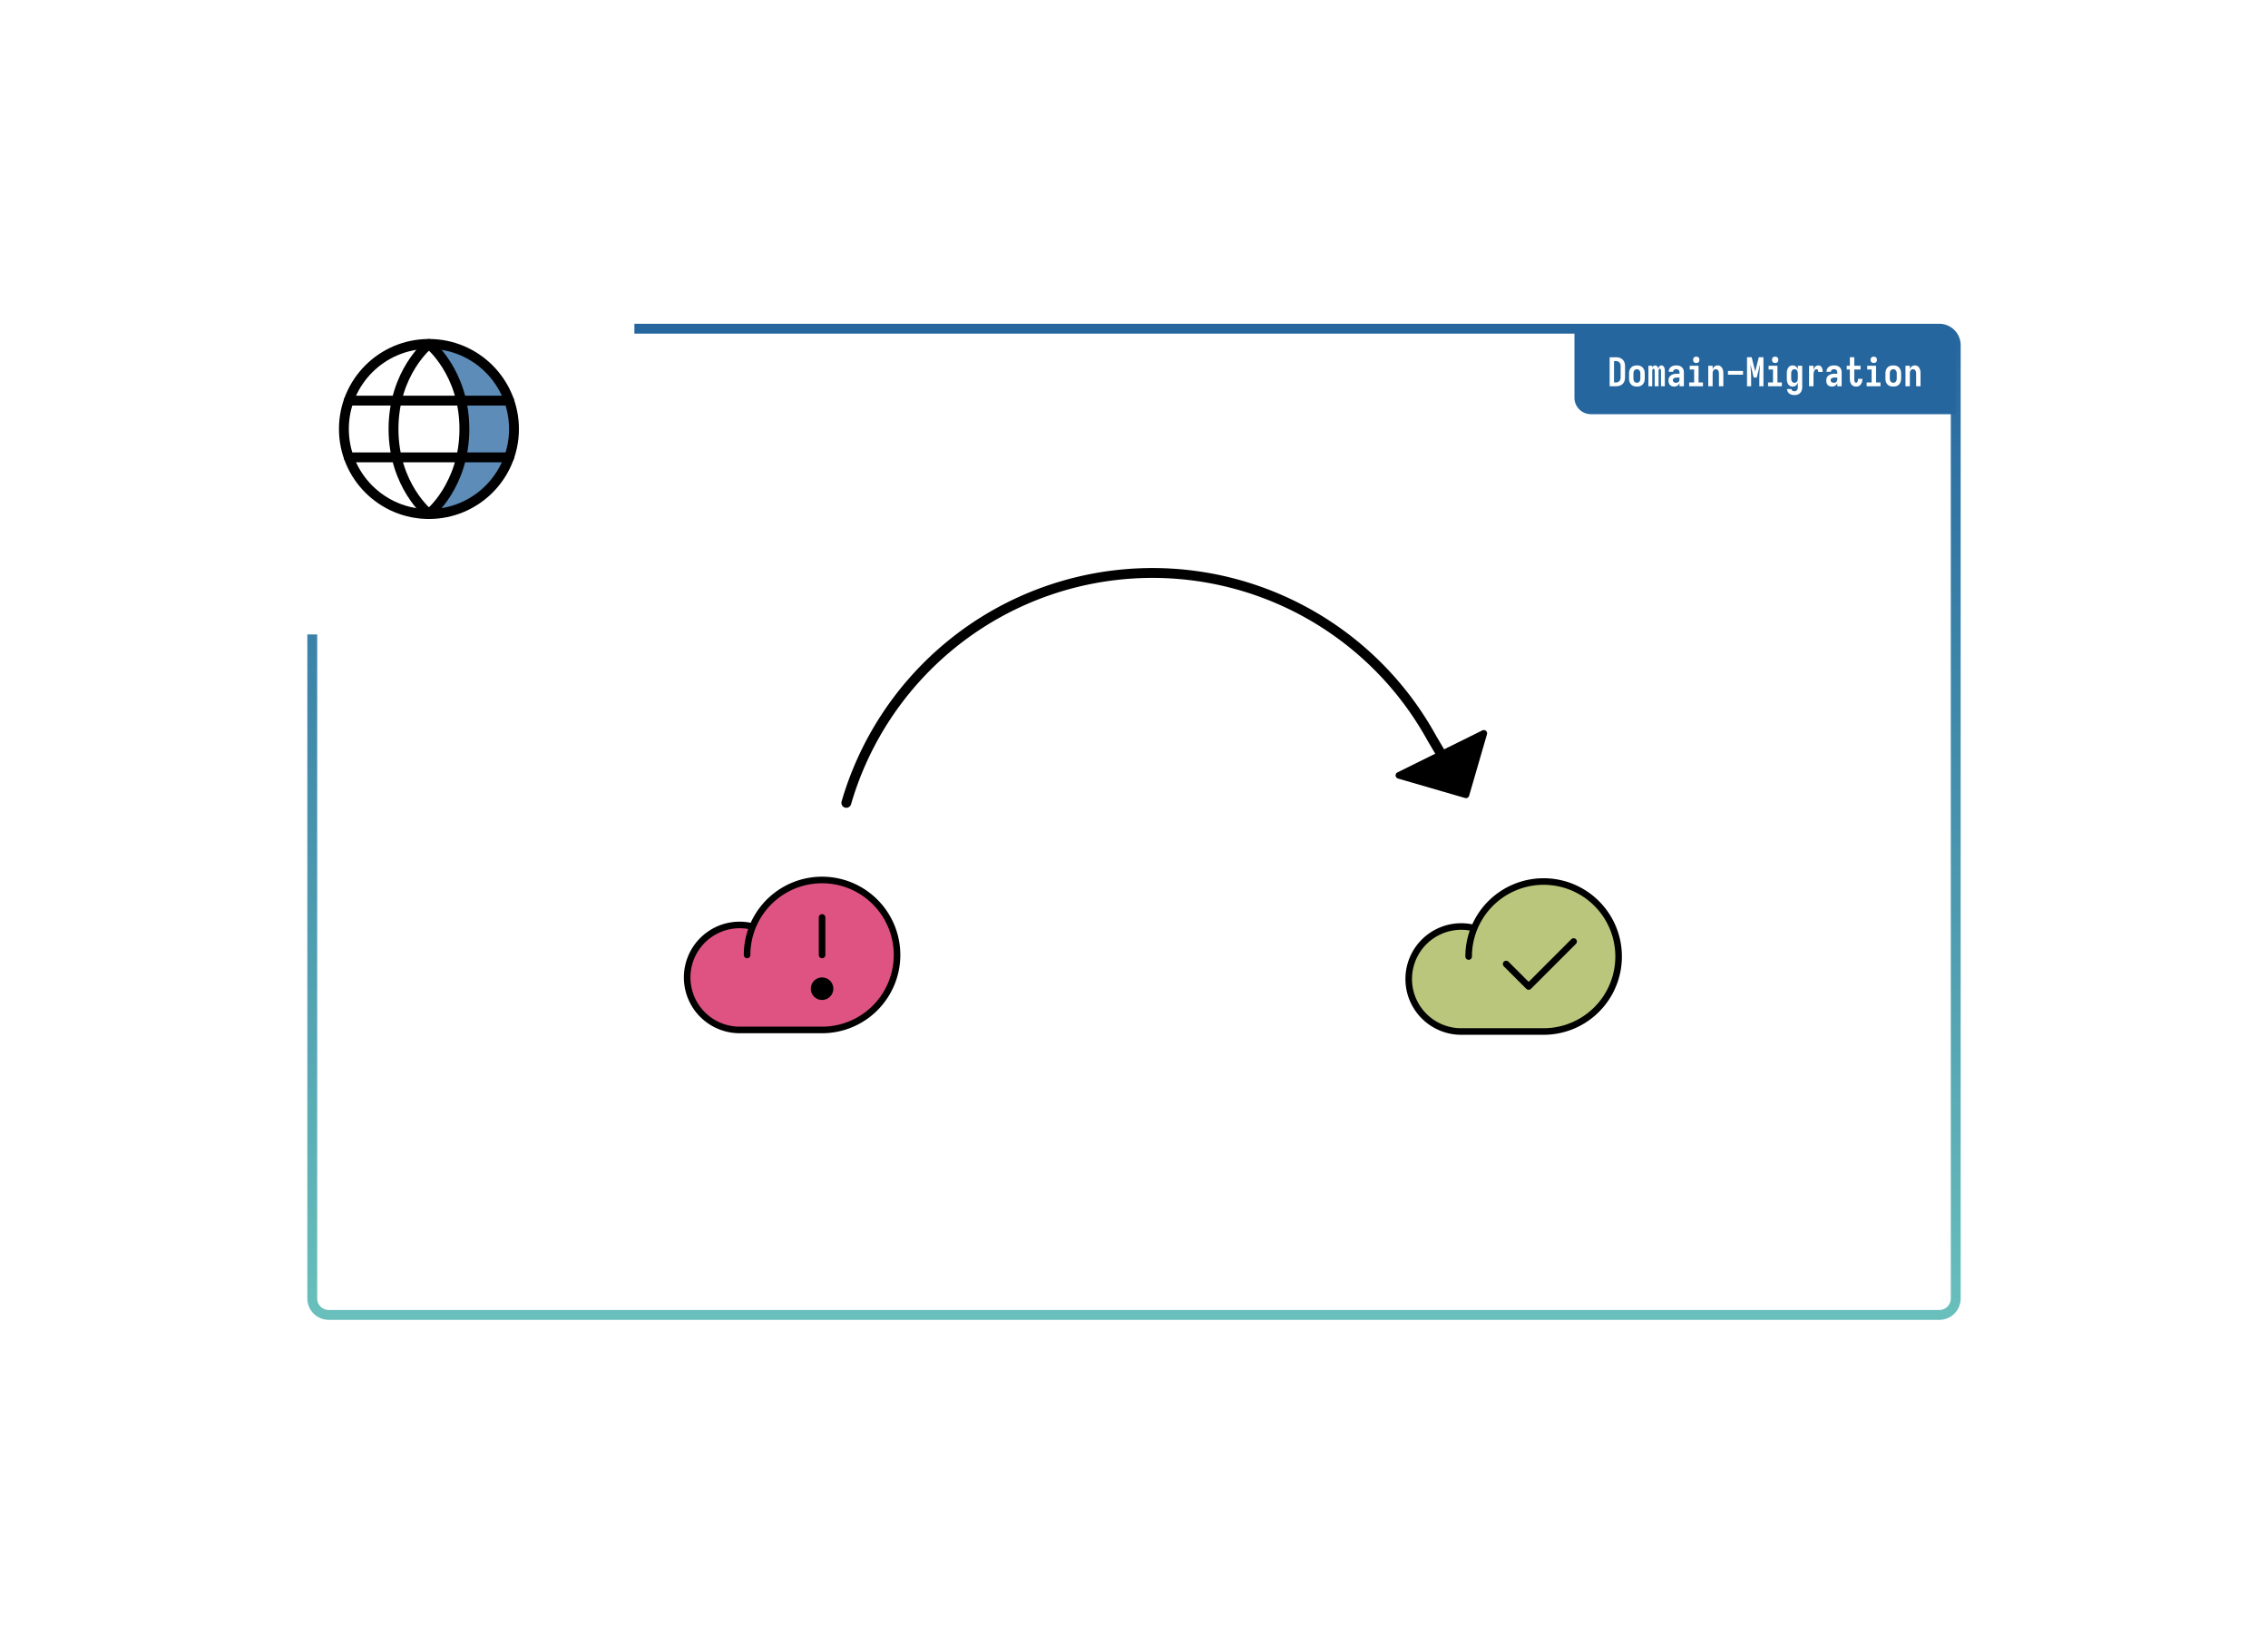 <svg xmlns="http://www.w3.org/2000/svg" width="690" height="500" fill="none" viewBox="0 0 690 500">
  <path fill="url(#a)" d="M100 100v1.5h490v-3H100v1.5Zm495 5h-1.5v290h3V105H595Zm-5 295v-1.5H100v3h490V400Zm-495-5h1.5V105h-3v290H95Zm5 5v-1.5a3.5 3.5 0 0 1-3.5-3.5h-3a6.5 6.5 0 0 0 6.5 6.5V400Zm495-5h-1.5a3.5 3.5 0 0 1-3.5 3.5v3a6.5 6.5 0 0 0 6.5-6.5H595Zm-5-295v1.5a3.5 3.5 0 0 1 3.5 3.5h3a6.5 6.5 0 0 0-6.5-6.5v1.5Zm-490 0v-1.5a6.5 6.5 0 0 0-6.5 6.5h3a3.5 3.5 0 0 1 3.5-3.5V100Z"/>
  <g clip-path="url(#b)">
    <path fill="#26669F" d="M479 100h111a5 5 0 0 1 5 5v21H484a5 5 0 0 1-5-5v-21Z"/>
    <path fill="#fff" d="M491.58 117.5h-1.872v-8.82h1.872c.248 0 .492.02.732.06.248.04.484.112.708.216.224.104.428.244.612.42.184.168.332.364.444.588.12.216.2.448.24.696.048.24.072.484.072.732v3.396c0 .248-.024.496-.072.744-.04.24-.12.472-.24.696-.112.216-.26.412-.444.588a2.405 2.405 0 0 1-.612.408 2.69 2.69 0 0 1-.708.216c-.24.04-.484.06-.732.06Zm-.54-1.152h.54c.136 0 .272-.012.408-.036.136-.032.26-.08.372-.144a1.16 1.16 0 0 0 .312-.24c.096-.104.172-.216.228-.336.056-.128.096-.26.12-.396.024-.136.036-.272.036-.408v-3.396c0-.136-.012-.272-.036-.408a1.534 1.534 0 0 0-.12-.384 1.086 1.086 0 0 0-.228-.336 1.056 1.056 0 0 0-.312-.252 1.144 1.144 0 0 0-.372-.132 1.776 1.776 0 0 0-.408-.048h-.54v6.516Zm6.96 1.248a3.75 3.75 0 0 1-.66-.06 2.067 2.067 0 0 1-1.128-.612 2.646 2.646 0 0 1-.36-.54 2.818 2.818 0 0 1-.192-.624 4.663 4.663 0 0 1-.048-.66v-1.44c0-.216.016-.432.048-.648a2.58 2.58 0 0 1 .192-.624c.096-.2.216-.38.36-.54.152-.168.324-.304.516-.408.192-.104.396-.176.612-.216a3.552 3.552 0 0 1 1.308 0c.224.04.432.112.624.216s.36.24.504.408c.152.16.272.34.36.54.096.192.16.4.192.624.04.216.06.432.06.648v1.44c0 .216-.02.436-.06.66a2.17 2.17 0 0 1-.192.624 2.121 2.121 0 0 1-.36.54c-.144.16-.312.292-.504.396-.192.104-.4.176-.624.216-.216.04-.432.06-.648.06Zm0-1.152c.16 0 .312-.036.456-.108a.855.855 0 0 0 .36-.312c.096-.136.16-.284.192-.444.032-.16.048-.32.048-.48v-1.44c0-.16-.016-.32-.048-.48a1.155 1.155 0 0 0-.192-.444.855.855 0 0 0-.36-.312 1.006 1.006 0 0 0-.456-.108c-.16 0-.316.036-.468.108a.963.963 0 0 0-.36.312 1.267 1.267 0 0 0-.18.444c-.032.16-.048.32-.048.48v1.44c0 .16.016.32.048.48.032.16.092.308.18.444.096.136.216.24.36.312.152.072.308.108.468.108Zm3.504 1.056v-6.24h1.164v.624c.032-.096.072-.188.12-.276.056-.088.12-.164.192-.228a.744.744 0 0 1 .264-.156.773.773 0 0 1 .3-.06c.12 0 .24.028.36.084.12.048.22.12.3.216.08.096.144.204.192.324.048.112.088.228.12.348.024-.12.06-.236.108-.348.048-.12.108-.228.18-.324a.76.76 0 0 1 .288-.216.845.845 0 0 1 .732 0c.12.048.22.12.3.216.08.096.144.204.192.324.048.112.084.232.108.36a1.9 1.9 0 0 1 .06.372c.008.12.012.244.012.372v4.608h-1.164v-4.608c0-.072-.004-.144-.012-.216a1.049 1.049 0 0 0-.048-.228.486.486 0 0 0-.12-.192.264.264 0 0 0-.192-.084.264.264 0 0 0-.192.084.486.486 0 0 0-.12.192c-.024.072-.04.148-.048.228a1.955 1.955 0 0 0-.012.216v4.608h-1.176v-4.608c0-.072-.004-.144-.012-.216a1.049 1.049 0 0 0-.048-.228.486.486 0 0 0-.12-.192.264.264 0 0 0-.192-.084.264.264 0 0 0-.192.084.486.486 0 0 0-.12.192c-.024.072-.04.148-.048.228a1.955 1.955 0 0 0-.012.216v4.608h-1.164Zm7.872.096c-.24 0-.48-.036-.72-.108a1.488 1.488 0 0 1-.6-.384 1.605 1.605 0 0 1-.348-.612 2.784 2.784 0 0 1-.024-1.344c.056-.208.148-.396.276-.564a1.95 1.95 0 0 1 .456-.432c.176-.12.364-.212.564-.276.2-.072.404-.12.612-.144.216-.024.428-.036.636-.036h.732v-.408c0-.136-.02-.264-.06-.384a.724.724 0 0 0-.204-.324.724.724 0 0 0-.324-.204 1.281 1.281 0 0 0-.384-.06c-.12 0-.236.012-.348.036a.792.792 0 0 0-.312.144.67.67 0 0 0-.228.264.675.675 0 0 0-.084.324v.024h-1.332v-.06c0-.184.028-.364.084-.54a1.83 1.83 0 0 1 .24-.504c.104-.16.232-.292.384-.396.16-.112.324-.2.492-.264.176-.072.356-.12.54-.144.192-.024.38-.036.564-.036.2 0 .396.016.588.048.2.024.388.076.564.156.184.08.352.188.504.324.152.128.276.28.372.456.104.168.176.352.216.552.04.192.06.388.06.588v4.212h-1.332v-.984c-.064.16-.148.312-.252.456a1.54 1.54 0 0 1-.372.348 1.308 1.308 0 0 1-.456.204 1.827 1.827 0 0 1-.504.072Zm.576-1.152c.136 0 .272-.024.408-.072a.852.852 0 0 0 .348-.228.873.873 0 0 0 .192-.372c.04-.144.06-.288.06-.432v-.492h-.732c-.096 0-.192.004-.288.012-.088.008-.18.024-.276.048a1.752 1.752 0 0 0-.264.096.739.739 0 0 0-.24.144.564.564 0 0 0-.168.216.77.77 0 0 0 .036.624.77.77 0 0 0 .228.276c.104.072.216.12.336.144.12.024.24.036.36.036Zm3.948 1.056v-1.152h1.512v-3.936h-1.344v-1.152h2.688v5.088h1.344v1.152h-4.2Zm2.16-7.08c-.128 0-.256-.02-.384-.06a.778.778 0 0 1-.324-.192.778.778 0 0 1-.192-.324 1.281 1.281 0 0 1 0-.768.778.778 0 0 1 .192-.324.778.778 0 0 1 .324-.192 1.281 1.281 0 0 1 .768 0c.128.04.236.104.324.192a.778.778 0 0 1 .192.324 1.281 1.281 0 0 1 0 .768.778.778 0 0 1-.192.324.778.778 0 0 1-.324.192c-.128.04-.256.06-.384.06Zm3.648 7.08v-6.24h1.332v1.08c.064-.16.14-.316.228-.468.096-.152.208-.28.336-.384a1.25 1.25 0 0 1 .456-.24 1.621 1.621 0 0 1 1.068.012c.184.064.344.164.48.3.144.128.26.276.348.444.088.168.156.344.204.528.056.184.092.372.108.564.016.184.024.372.024.564v3.84h-1.332v-3.84c0-.104-.008-.208-.024-.312a1.248 1.248 0 0 0-.06-.3.916.916 0 0 0-.12-.288.906.906 0 0 0-.192-.24.627.627 0 0 0-.264-.156.942.942 0 0 0-.3-.048c-.104 0-.208.016-.312.048a.744.744 0 0 0-.264.156 1.404 1.404 0 0 0-.192.24 1.554 1.554 0 0 0-.12.288 3.315 3.315 0 0 0-.06.3 4.067 4.067 0 0 0-.012.312v3.84h-1.332Zm6-3.504v-1.152h4.584v1.152h-4.584Zm5.796 3.504v-8.82h1.416l1.08 4.332 1.08-4.332h1.416v8.82h-1.248v-1.764c0-.408.004-.816.012-1.224.008-.408.024-.812.048-1.212l.072-1.224c.032-.408.06-.816.084-1.224l-1.008 3.996h-.912l-1.008-3.996.072 1.224c.032.408.06.816.084 1.224.024.4.04.804.048 1.212.008.408.012.816.012 1.224v1.764h-1.248Zm6.396 0v-1.152h1.512v-3.936h-1.344v-1.152h2.688v5.088h1.344v1.152h-4.2Zm2.16-7.08c-.128 0-.256-.02-.384-.06a.778.778 0 0 1-.324-.192.778.778 0 0 1-.192-.324 1.281 1.281 0 0 1 0-.768.778.778 0 0 1 .192-.324.778.778 0 0 1 .324-.192 1.281 1.281 0 0 1 .768 0c.128.04.236.104.324.192a.778.778 0 0 1 .192.324 1.281 1.281 0 0 1 0 .768.778.778 0 0 1-.192.324.778.778 0 0 1-.324.192c-.128.04-.256.06-.384.06Zm5.916 9.756c-.184 0-.368-.012-.552-.036a2.294 2.294 0 0 1-1.008-.384 1.64 1.64 0 0 1-.396-.384 1.733 1.733 0 0 1-.336-1.02h1.332c.008.104.04.204.096.3.064.096.14.172.228.228a.847.847 0 0 0 .3.108 1.6 1.6 0 0 0 .336.036.86.86 0 0 0 .444-.12.873.873 0 0 0 .336-.324c.08-.128.132-.272.156-.432.032-.152.048-.308.048-.468v-1.272a2.69 2.69 0 0 1-.24.48 1.76 1.76 0 0 1-.348.384 1.24 1.24 0 0 1-.468.24 1.705 1.705 0 0 1-1.092-.012 1.303 1.303 0 0 1-.492-.276 1.967 1.967 0 0 1-.36-.456 3.047 3.047 0 0 1-.216-.528 4.388 4.388 0 0 1-.108-.564 6.933 6.933 0 0 1-.024-.576v-1.44c0-.192.008-.384.024-.576.024-.192.06-.38.108-.564.056-.184.128-.36.216-.528.096-.168.216-.316.36-.444a1.23 1.23 0 0 1 .492-.288 1.705 1.705 0 0 1 1.092-.012c.176.048.332.128.468.24.136.112.252.244.348.396.096.144.176.3.24.468v-1.092h1.332v6.42c0 .216-.016.428-.048.636a2.425 2.425 0 0 1-.18.624c-.088.2-.204.38-.348.54a1.768 1.768 0 0 1-.504.408 1.92 1.92 0 0 1-.6.216 2.82 2.82 0 0 1-.636.072Zm-.024-3.732c.16 0 .312-.036.456-.108a.873.873 0 0 0 .336-.324c.08-.136.136-.28.168-.432.032-.16.048-.32.048-.48v-1.44c0-.16-.016-.316-.048-.468a1.417 1.417 0 0 0-.168-.444.792.792 0 0 0-.336-.312.925.925 0 0 0-.912 0 .792.792 0 0 0-.336.312c-.08.136-.136.284-.168.444a2.266 2.266 0 0 0-.048.468v1.44c0 .16.016.32.048.48.032.152.088.296.168.432.08.136.192.244.336.324.144.072.296.108.456.108Zm4.428 1.056v-6.24h1.344v1.296c.048-.176.108-.344.18-.504.08-.168.18-.32.3-.456s.264-.24.432-.312c.168-.08.34-.12.516-.12.152 0 .3.024.444.072.152.048.284.124.396.228.112.104.2.224.264.36.072.136.128.28.168.432.04.144.064.292.072.444.016.152.024.304.024.456h-1.344c0-.096-.008-.192-.024-.288a.718.718 0 0 0-.072-.264.431.431 0 0 0-.192-.204.45.45 0 0 0-.264-.084.608.608 0 0 0-.36.12.834.834 0 0 0-.252.276c-.064.104-.116.22-.156.348a5.07 5.07 0 0 0-.084.372 6.227 6.227 0 0 0-.048.756v3.312h-1.344Zm6.996.096c-.24 0-.48-.036-.72-.108a1.488 1.488 0 0 1-.6-.384 1.605 1.605 0 0 1-.348-.612 2.784 2.784 0 0 1-.024-1.344c.056-.208.148-.396.276-.564a1.95 1.95 0 0 1 .456-.432c.176-.12.364-.212.564-.276.2-.072.404-.12.612-.144.216-.024.428-.036.636-.036h.732v-.408c0-.136-.02-.264-.06-.384a.724.724 0 0 0-.204-.324.724.724 0 0 0-.324-.204 1.281 1.281 0 0 0-.384-.06c-.12 0-.236.012-.348.036a.792.792 0 0 0-.312.144.67.67 0 0 0-.228.264.675.675 0 0 0-.084.324v.024h-1.332v-.06c0-.184.028-.364.084-.54a1.83 1.83 0 0 1 .24-.504c.104-.16.232-.292.384-.396.16-.112.324-.2.492-.264.176-.072.356-.12.54-.144.192-.024.38-.036.564-.036.2 0 .396.016.588.048.2.024.388.076.564.156.184.08.352.188.504.324.152.128.276.28.372.456.104.168.176.352.216.552.04.192.06.388.06.588v4.212h-1.332v-.984c-.064.16-.148.312-.252.456a1.54 1.54 0 0 1-.372.348 1.308 1.308 0 0 1-.456.204 1.827 1.827 0 0 1-.504.072Zm.576-1.152c.136 0 .272-.024.408-.072a.852.852 0 0 0 .348-.228.873.873 0 0 0 .192-.372c.04-.144.06-.288.06-.432v-.492h-.732c-.096 0-.192.004-.288.012-.088.008-.18.024-.276.048a1.752 1.752 0 0 0-.264.096.739.739 0 0 0-.24.144.564.564 0 0 0-.168.216.77.77 0 0 0 .036.624.77.77 0 0 0 .228.276c.104.072.216.12.336.144.12.024.24.036.36.036Zm6.732 1.152a2.32 2.32 0 0 1-.564-.072 1.597 1.597 0 0 1-.516-.24 1.746 1.746 0 0 1-.396-.408 2.473 2.473 0 0 1-.384-1.068 4.64 4.64 0 0 1-.036-.576v-2.82h-.948v-1.152h.948v-2.58h1.344v2.58h1.908v1.152h-1.908v3.072l.024.24c.016.08.036.16.06.24.024.08.052.156.084.228.04.064.092.124.156.18a.404.404 0 0 0 .228.072c.08 0 .152-.024.216-.072a.56.56 0 0 0 .168-.168.804.804 0 0 0 .084-.216c.024-.08.044-.156.06-.228.016-.08.024-.16.024-.24.008-.08.012-.156.012-.228v-.06h1.344v.108c0 .184-.016.368-.048.552a2.598 2.598 0 0 1-.156.54 2.019 2.019 0 0 1-.264.48 1.64 1.64 0 0 1-.384.396c-.152.104-.32.176-.504.216-.176.048-.36.072-.552.072Zm3.216-.096v-1.152h1.512v-3.936h-1.344v-1.152h2.688v5.088h1.344v1.152h-4.2Zm2.16-7.08c-.128 0-.256-.02-.384-.06a.778.778 0 0 1-.324-.192.778.778 0 0 1-.192-.324 1.281 1.281 0 0 1 0-.768.778.778 0 0 1 .192-.324.778.778 0 0 1 .324-.192 1.281 1.281 0 0 1 .768 0c.128.04.236.104.324.192a.778.778 0 0 1 .192.324 1.281 1.281 0 0 1 0 .768.778.778 0 0 1-.192.324.778.778 0 0 1-.324.192c-.128.04-.256.06-.384.06Zm5.94 7.176a3.75 3.75 0 0 1-.66-.06 2.067 2.067 0 0 1-1.128-.612 2.646 2.646 0 0 1-.36-.54 2.818 2.818 0 0 1-.192-.624 4.663 4.663 0 0 1-.048-.66v-1.44c0-.216.016-.432.048-.648a2.58 2.58 0 0 1 .192-.624c.096-.2.216-.38.36-.54.152-.168.324-.304.516-.408.192-.104.396-.176.612-.216a3.552 3.552 0 0 1 1.308 0c.224.04.432.112.624.216s.36.24.504.408c.152.16.272.34.36.54.096.192.16.4.192.624.04.216.06.432.06.648v1.44c0 .216-.02.436-.06.66a2.17 2.17 0 0 1-.192.624 2.121 2.121 0 0 1-.36.54c-.144.16-.312.292-.504.396-.192.104-.4.176-.624.216-.216.04-.432.06-.648.06Zm0-1.152c.16 0 .312-.036.456-.108a.855.855 0 0 0 .36-.312c.096-.136.16-.284.192-.444.032-.16.048-.32.048-.48v-1.44c0-.16-.016-.32-.048-.48a1.155 1.155 0 0 0-.192-.444.855.855 0 0 0-.36-.312 1.006 1.006 0 0 0-.456-.108c-.16 0-.316.036-.468.108a.963.963 0 0 0-.36.312 1.267 1.267 0 0 0-.18.444c-.032.16-.048.32-.048.48v1.44c0 .16.016.32.048.48.032.16.092.308.18.444.096.136.216.24.36.312.152.072.308.108.468.108Zm3.708 1.056v-6.24h1.332v1.08c.064-.16.14-.316.228-.468.096-.152.208-.28.336-.384a1.25 1.25 0 0 1 .456-.24 1.621 1.621 0 0 1 1.068.012c.184.064.344.164.48.3.144.128.26.276.348.444.088.168.156.344.204.528.056.184.092.372.108.564.016.184.024.372.024.564v3.84h-1.332v-3.84c0-.104-.008-.208-.024-.312a1.248 1.248 0 0 0-.06-.3.916.916 0 0 0-.12-.288.906.906 0 0 0-.192-.24.627.627 0 0 0-.264-.156.942.942 0 0 0-.3-.048c-.104 0-.208.016-.312.048a.744.744 0 0 0-.264.156 1.404 1.404 0 0 0-.192.24 1.554 1.554 0 0 0-.12.288 3.315 3.315 0 0 0-.06.3 4.067 4.067 0 0 0-.012.312v3.84h-1.332Z"/>
  </g>
  <path fill="#000" d="m425.582 235.868 20.414 5.928 5.435-18.713-25.849 12.785Z"/>
  <path fill="#000" stroke="#000" stroke-linecap="round" stroke-linejoin="round" stroke-width="2" d="m425.582 235.868 20.414 5.928 5.435-18.713-25.849 12.785Z"/>
  <path stroke="#000" stroke-linecap="round" stroke-linejoin="round" stroke-width="3" d="M257.482 244.233a96.99 96.99 0 0 1 137.835-59.02 96.993 96.993 0 0 1 40.285 39.337l2.904 4.925"/>
  <path fill="#DE5381" d="M227.288 290.392a22.809 22.809 0 0 1 14.083-21.076 22.81 22.81 0 0 1 29.805 29.806 22.81 22.81 0 0 1-21.076 14.082h-25.093a15.97 15.97 0 0 1-2.74-31.697 15.98 15.98 0 0 1 6.712.256"/>
  <path stroke="#000" stroke-linecap="round" stroke-linejoin="round" stroke-width="2" d="M227.288 290.5a22.811 22.811 0 1 1 22.812 22.813h-25.093a15.981 15.981 0 0 1-11.965-5.416 15.98 15.98 0 0 1-3.859-12.553 15.976 15.976 0 0 1 6.858-11.201 15.96 15.96 0 0 1 12.935-2.272m21.125 8.629v-11.406"/>
  <path fill="#000" d="M250.101 304.187a3.421 3.421 0 1 0 0-6.843 3.421 3.421 0 0 0 0 6.843Z"/>
  <path fill="#B9C67B" d="M469.625 268.163a22.813 22.813 0 0 0-21.13 14.212v-.028a15.985 15.985 0 0 0-6.713-.256 15.977 15.977 0 0 0-10.857 7.392 15.969 15.969 0 0 0 13.606 24.305h25.094a22.81 22.81 0 0 0 22.813-22.812 22.812 22.812 0 0 0-22.813-22.813Z"/>
  <path stroke="#000" stroke-linecap="round" stroke-linejoin="round" stroke-width="2" d="M446.812 290.976a22.809 22.809 0 0 1 14.083-21.076 22.81 22.81 0 0 1 31.104 16.625 22.814 22.814 0 0 1-22.374 27.263h-25.094a15.969 15.969 0 1 1 3.969-31.441"/>
  <path stroke="#000" stroke-linecap="round" stroke-linejoin="round" stroke-width="2" d="m458.219 293.257 6.844 6.844 13.687-13.688"/>
  <g filter="url(#c)">
    <path fill="#fff" d="M71 76a5 5 0 0 1 5-5h110a5 5 0 0 1 5 5v110a5 5 0 0 1-5 5H76a5 5 0 0 1-5-5V76Z"/>
  </g>
  <circle cx="130.5" cy="130.5" r="25.982" fill="#fff"/>
  <path fill="#26669F" d="M134.333 156.056c10.351 0 22.149-13.47 22.149-26.408s-13.928-24.704-24.278-24.704c-.852 4.686 9.37 11.34 9.37 24.278 0 12.938-14.481 28.963-7.241 26.834Z" opacity=".75"/>
  <path stroke="#000" stroke-linecap="round" stroke-linejoin="round" stroke-width="3" d="M130.5 156.375c14.29 0 25.875-11.585 25.875-25.875s-11.585-25.875-25.875-25.875-25.875 11.585-25.875 25.875 11.585 25.875 25.875 25.875Z"/>
  <path stroke="#000" stroke-linecap="round" stroke-linejoin="round" stroke-width="3" d="M141.281 130.5c0 17.25-10.781 25.875-10.781 25.875s-10.781-8.625-10.781-25.875 10.781-25.875 10.781-25.875 10.781 8.625 10.781 25.875Zm-35.184-8.625h48.806m-48.806 17.25h48.806"/>
  <defs>
    <linearGradient id="a" x1="345" x2="345" y1="100" y2="400" gradientUnits="userSpaceOnUse">
      <stop stop-color="#26669F"/>
      <stop offset="1" stop-color="#68BFBB"/>
    </linearGradient>
    <clipPath id="b">
      <path fill="#fff" d="M479 100h111a5 5 0 0 1 5 5v21H484a5 5 0 0 1-5-5v-21Z"/>
    </clipPath>
    <filter id="c" width="160" height="160" x="51" y="51" color-interpolation-filters="sRGB" filterUnits="userSpaceOnUse">
      <feFlood flood-opacity="0" result="BackgroundImageFix"/>
      <feColorMatrix in="SourceAlpha" result="hardAlpha" values="0 0 0 0 0 0 0 0 0 0 0 0 0 0 0 0 0 0 127 0"/>
      <feOffset/>
      <feGaussianBlur stdDeviation="10"/>
      <feComposite in2="hardAlpha" operator="out"/>
      <feColorMatrix values="0 0 0 0 0.114 0 0 0 0 0.17 0 0 0 0 0.249 0 0 0 0.08 0"/>
      <feBlend in2="BackgroundImageFix" result="effect1_dropShadow_11020_45984"/>
      <feColorMatrix in="SourceAlpha" result="hardAlpha" values="0 0 0 0 0 0 0 0 0 0 0 0 0 0 0 0 0 0 127 0"/>
      <feOffset dx="2" dy="2"/>
      <feGaussianBlur stdDeviation="2.5"/>
      <feComposite in2="hardAlpha" operator="out"/>
      <feColorMatrix values="0 0 0 0 0 0 0 0 0 0 0 0 0 0 0 0 0 0 0.08 0"/>
      <feBlend in2="effect1_dropShadow_11020_45984" result="effect2_dropShadow_11020_45984"/>
      <feBlend in="SourceGraphic" in2="effect2_dropShadow_11020_45984" result="shape"/>
    </filter>
  </defs>
</svg>
